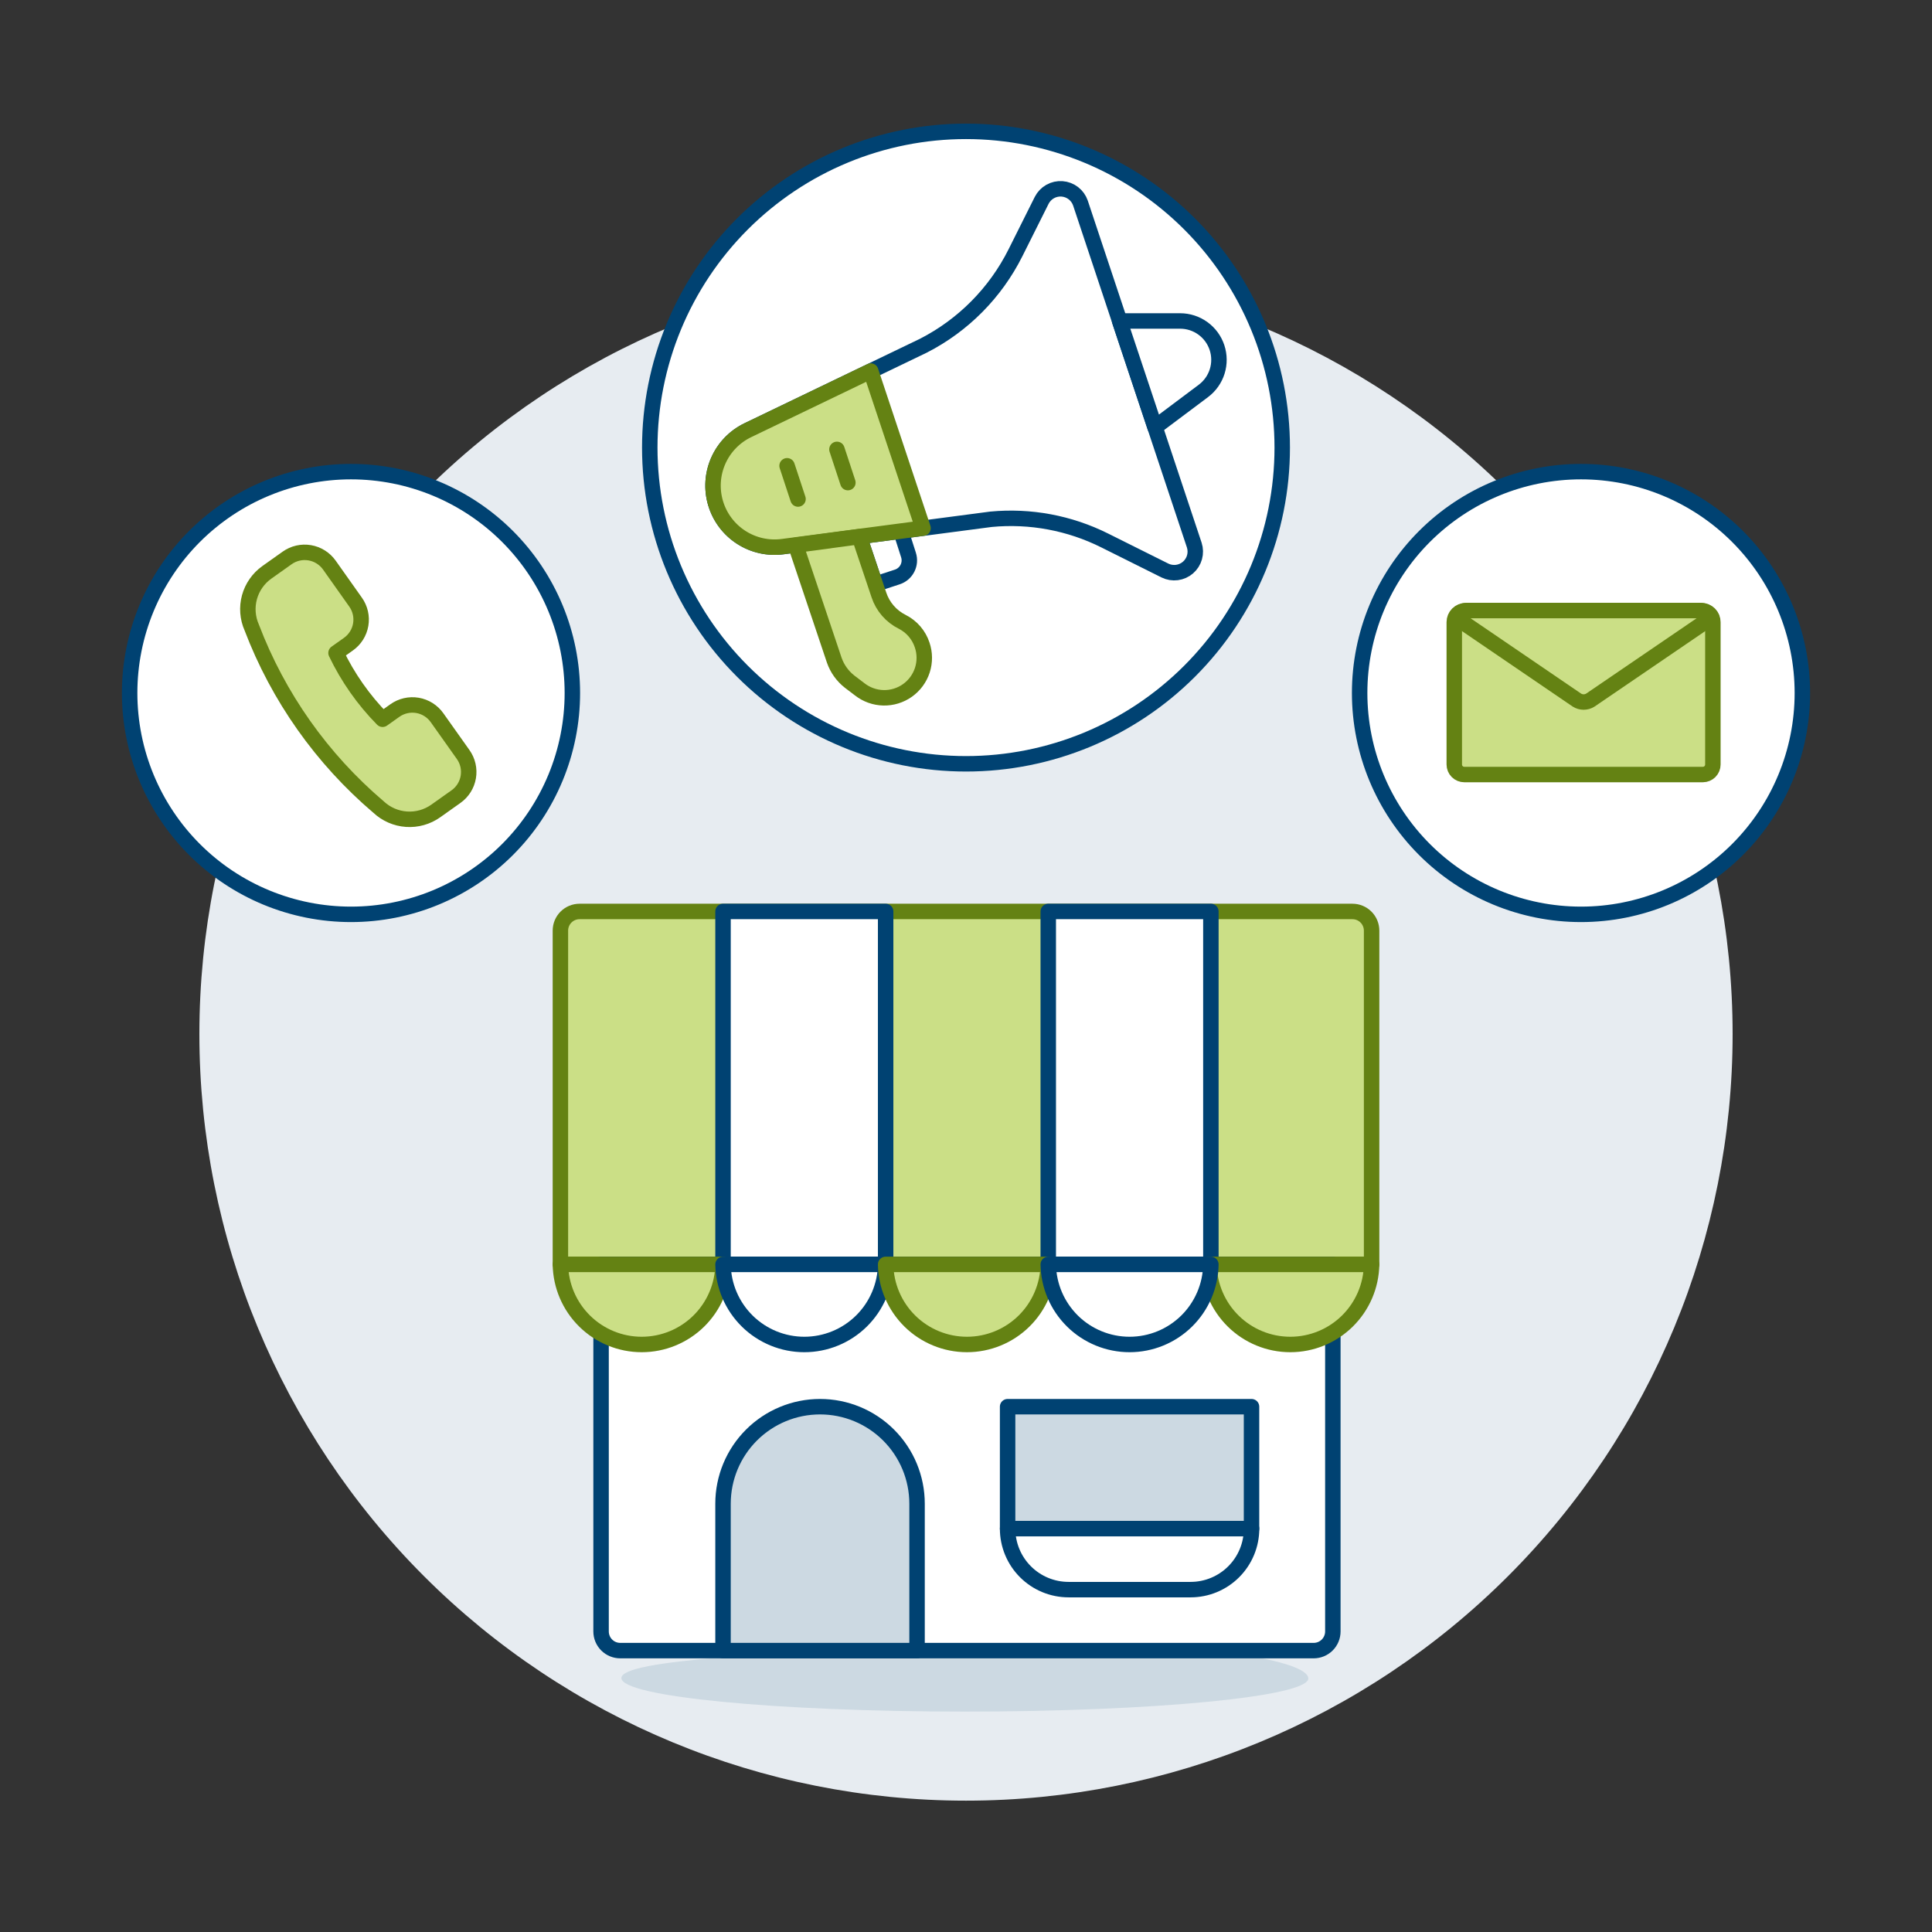 <?xml version="1.0" encoding="UTF-8"?>
<svg xmlns="http://www.w3.org/2000/svg" width="500" height="500" viewBox="0 0 500 500" fill="none">
  <rect x="0" y="0" width="500" height="500" fill="#333333" stroke="none"/>
  <g id="store-advertisement-5">
    <path id="Vector" d="M51.6 267.608C51.6 320.227 72.503 370.691 109.71 407.898C146.917 445.105 197.381 466.008 250 466.008C302.619 466.008 353.083 445.105 390.29 407.898C427.497 370.691 448.4 320.227 448.4 267.608C448.4 214.989 427.497 164.525 390.29 127.318C353.083 90.111 302.619 69.208 250 69.208C197.381 69.208 146.917 90.111 109.71 127.318C72.503 164.525 51.6 214.989 51.6 267.608Z" fill="#E7ECF1"></path>
    <path id="Vector_2" d="M354.969 327.227H145.032V240.844C145.032 239.528 145.554 238.267 146.484 237.337C147.415 236.406 148.676 235.884 149.992 235.884H350.009C351.324 235.884 352.586 236.406 353.516 237.337C354.446 238.267 354.969 239.528 354.969 240.844V327.227Z" fill="#CBDF86" stroke="#648213" stroke-width="4" stroke-linecap="round" stroke-linejoin="round"></path>
    <path id="Vector_3" d="M338.586 434.279C339.131 439.045 298.792 442.959 249.703 442.959C200.613 442.959 160.814 439.075 160.814 434.279C160.814 429.482 200.653 427.687 249.703 425.599C297.403 423.57 337.931 428.525 338.586 434.279Z" fill="#CCD9E2"></path>
    <path id="Vector_4" d="M187.117 235.884H229.203V327.222H187.117V235.884Z" fill="white" stroke="#004272" stroke-width="4" stroke-linecap="round" stroke-linejoin="round"></path>
    <path id="Vector_5" d="M271.288 235.884H313.374V327.222H271.288V235.884Z" fill="white" stroke="#004272" stroke-width="4" stroke-linecap="round" stroke-linejoin="round"></path>
    <path id="Vector_6" d="M339.979 427.176H160.517C159.201 427.176 157.94 426.654 157.009 425.724C156.079 424.793 155.557 423.532 155.557 422.216V327.227H344.939V422.216C344.939 423.532 344.417 424.793 343.487 425.724C342.556 426.654 341.295 427.176 339.979 427.176Z" fill="white" stroke="#004272" stroke-width="4" stroke-linecap="round" stroke-linejoin="round"></path>
    <path id="Vector_7" d="M187.117 327.227C187.033 332.752 184.778 338.022 180.841 341.899C176.904 345.776 171.6 347.949 166.075 347.949C160.549 347.949 155.245 345.776 151.308 341.899C147.371 338.022 145.117 332.752 145.032 327.227H187.117Z" fill="#CBDF86" stroke="#648213" stroke-width="4" stroke-linecap="round" stroke-linejoin="round"></path>
    <path id="Vector_8" d="M229.203 327.227C229.118 332.752 226.864 338.022 222.927 341.899C218.99 345.776 213.686 347.949 208.16 347.949C202.634 347.949 197.33 345.776 193.393 341.899C189.456 338.022 187.202 332.752 187.117 327.227H229.203Z" fill="white" stroke="#004272" stroke-width="4" stroke-linecap="round" stroke-linejoin="round"></path>
    <path id="Vector_9" d="M271.288 327.227C271.203 332.752 268.949 338.022 265.012 341.899C261.075 345.776 255.771 347.949 250.245 347.949C244.72 347.949 239.416 345.776 235.479 341.899C231.542 338.022 229.287 332.752 229.203 327.227H271.288Z" fill="#CBDF86" stroke="#648213" stroke-width="4" stroke-linecap="round" stroke-linejoin="round"></path>
    <path id="Vector_10" d="M354.968 327.227C354.884 332.752 352.629 338.022 348.692 341.899C344.755 345.776 339.451 347.949 333.926 347.949C328.4 347.949 323.096 345.776 319.159 341.899C315.222 338.022 312.968 332.752 312.883 327.227H354.968Z" fill="#CBDF86" stroke="#648213" stroke-width="4" stroke-linecap="round" stroke-linejoin="round"></path>
    <path id="Vector_11" d="M313.374 327.227C313.289 332.752 311.035 338.022 307.097 341.899C303.16 345.776 297.856 347.949 292.331 347.949C286.805 347.949 281.501 345.776 277.564 341.899C273.627 338.022 271.373 332.752 271.288 327.227H313.374Z" fill="white" stroke="#004272" stroke-width="4" stroke-linecap="round" stroke-linejoin="round"></path>
    <path id="Vector_12" d="M237.332 427.176H187.117V389.158C187.117 382.499 189.762 376.113 194.471 371.404C199.18 366.696 205.566 364.05 212.225 364.05C218.884 364.05 225.27 366.696 229.978 371.404C234.687 376.113 237.332 382.499 237.332 389.158V427.176Z" fill="#CCD9E2" stroke="#004272" stroke-width="4" stroke-linecap="round" stroke-linejoin="round"></path>
    <path id="Vector_13" d="M260.768 364.05H323.894V395.616H260.768V364.05Z" fill="#CCD9E2" stroke="#004272" stroke-width="4" stroke-linecap="round" stroke-linejoin="round"></path>
    <path id="Vector_14" d="M323.904 395.611C323.905 397.684 323.497 399.736 322.704 401.651C321.911 403.567 320.748 405.307 319.283 406.772C317.817 408.238 316.077 409.401 314.162 410.194C312.247 410.986 310.194 411.394 308.121 411.394H276.551C274.478 411.394 272.425 410.986 270.51 410.194C268.595 409.401 266.855 408.238 265.389 406.772C263.924 405.307 262.761 403.567 261.968 401.651C261.175 399.736 260.767 397.684 260.768 395.611H323.904Z" fill="white" stroke="#004272" stroke-width="4" stroke-linecap="round" stroke-linejoin="round"></path>
    <path id="Vector_15" d="M33.551 179.345C33.551 186.868 35.033 194.318 37.912 201.268C40.791 208.219 45.01 214.534 50.33 219.854C55.65 225.173 61.965 229.393 68.916 232.272C75.866 235.151 83.316 236.633 90.839 236.633C98.362 236.633 105.811 235.151 112.762 232.272C119.712 229.393 126.028 225.173 131.348 219.854C136.667 214.534 140.887 208.219 143.766 201.268C146.645 194.318 148.127 186.868 148.127 179.345C148.127 171.822 146.645 164.372 143.766 157.422C140.887 150.471 136.667 144.156 131.348 138.836C126.028 133.516 119.712 129.297 112.762 126.418C105.811 123.539 98.362 122.057 90.839 122.057C83.316 122.057 75.866 123.539 68.916 126.418C61.965 129.297 55.65 133.516 50.33 138.836C45.01 144.156 40.791 150.471 37.912 157.422C35.033 164.372 33.551 171.822 33.551 179.345Z" fill="white"></path>
    <path id="Vector_16" d="M33.551 179.345C33.551 186.868 35.033 194.318 37.912 201.268C40.791 208.219 45.01 214.534 50.33 219.854C55.65 225.173 61.965 229.393 68.916 232.272C75.866 235.151 83.316 236.633 90.839 236.633C98.362 236.633 105.811 235.151 112.762 232.272C119.712 229.393 126.028 225.173 131.348 219.854C136.667 214.534 140.887 208.219 143.766 201.268C146.645 194.318 148.127 186.868 148.127 179.345C148.127 171.822 146.645 164.372 143.766 157.422C140.887 150.471 136.667 144.156 131.348 138.836C126.028 133.516 119.712 129.297 112.762 126.418C105.811 123.539 98.362 122.057 90.839 122.057C83.316 122.057 75.866 123.539 68.916 126.418C61.965 129.297 55.65 133.516 50.33 138.836C45.01 144.156 40.791 150.471 37.912 157.422C35.033 164.372 33.551 171.822 33.551 179.345Z" stroke="#004272" stroke-width="4" stroke-linecap="round" stroke-linejoin="round"></path>
    <path id="Vector_17" d="M90.154 166.722C90.996 166.129 91.712 165.377 92.261 164.506C92.81 163.636 93.181 162.666 93.354 161.652C93.526 160.637 93.496 159.599 93.266 158.596C93.035 157.594 92.608 156.646 92.009 155.81L85.234 146.242C84.032 144.55 82.208 143.404 80.162 143.056C78.116 142.709 76.015 143.187 74.322 144.387L69.074 148.112C66.871 149.675 65.277 151.952 64.562 154.556C63.847 157.161 64.055 159.933 65.151 162.401C72.008 180.405 83.299 196.387 97.976 208.867C99.946 210.714 102.493 211.825 105.187 212.011C107.881 212.198 110.557 211.448 112.762 209.888L118.005 206.168C118.845 205.575 119.559 204.822 120.107 203.951C120.655 203.081 121.026 202.111 121.197 201.097C121.369 200.083 121.339 199.045 121.109 198.043C120.878 197.04 120.452 196.094 119.855 195.256L113.104 185.738C112.51 184.899 111.757 184.185 110.886 183.637C110.016 183.09 109.046 182.719 108.032 182.547C107.018 182.376 105.981 182.406 104.979 182.636C103.976 182.866 103.029 183.291 102.192 183.888L99.013 186.145C94.075 181.13 90.004 175.331 86.965 168.983L90.154 166.722Z" fill="#CBDF86" stroke="#648213" stroke-width="4" stroke-linecap="round" stroke-linejoin="round"></path>
    <path id="Vector_18" d="M351.874 179.345C351.874 194.539 357.909 209.11 368.653 219.854C379.396 230.597 393.968 236.633 409.162 236.633C424.355 236.633 438.927 230.597 449.67 219.854C460.414 209.11 466.45 194.539 466.45 179.345C466.45 164.151 460.414 149.58 449.67 138.836C438.927 128.093 424.355 122.057 409.162 122.057C393.968 122.057 379.396 128.093 368.653 138.836C357.909 149.58 351.874 164.151 351.874 179.345Z" fill="white"></path>
    <path id="Vector_19" d="M351.874 179.345C351.874 194.539 357.909 209.11 368.653 219.854C379.396 230.597 393.968 236.633 409.162 236.633C424.355 236.633 438.927 230.597 449.67 219.854C460.414 209.11 466.45 194.539 466.45 179.345C466.45 164.151 460.414 149.58 449.67 138.836C438.927 128.093 424.355 122.057 409.162 122.057C393.968 122.057 379.396 128.093 368.653 138.836C357.909 149.58 351.874 164.151 351.874 179.345Z" stroke="#004272" stroke-width="4" stroke-linecap="round" stroke-linejoin="round"></path>
    <path id="Vector_20" d="M440.707 200.449H378.96C378.272 200.449 377.612 200.176 377.126 199.69C376.639 199.203 376.366 198.543 376.366 197.855V161.003C376.366 160.213 376.679 159.456 377.237 158.898C377.796 158.34 378.552 158.027 379.342 158.027H440.315C441.104 158.027 441.861 158.34 442.419 158.898C442.977 159.456 443.291 160.213 443.291 161.003V197.855C443.291 198.542 443.019 199.2 442.535 199.686C442.05 200.172 441.393 200.447 440.707 200.449Z" fill="#CBDF86"></path>
    <path id="Vector_21" d="M440.707 200.449H378.96C378.272 200.449 377.612 200.176 377.126 199.69C376.639 199.203 376.366 198.543 376.366 197.855V161.003C376.366 160.213 376.679 159.456 377.237 158.898C377.796 158.34 378.552 158.027 379.342 158.027H440.315C441.104 158.027 441.861 158.34 442.419 158.898C442.977 159.456 443.291 160.213 443.291 161.003V197.855C443.291 198.542 443.019 199.2 442.535 199.686C442.05 200.172 441.393 200.447 440.707 200.449Z" stroke="#648213" stroke-width="4" stroke-linecap="round" stroke-linejoin="round"></path>
    <g id="Vector_22">
      <path d="M442.944 159.802C442.671 159.265 442.254 158.814 441.74 158.498C441.226 158.183 440.635 158.017 440.032 158.017H379.649C379.046 158.017 378.455 158.183 377.941 158.498C377.427 158.814 377.011 159.265 376.738 159.802L408.09 181.175C408.614 181.508 409.222 181.685 409.843 181.685C410.464 181.685 411.073 181.508 411.597 181.175L442.944 159.797" fill="#CBDF86"></path>
      <path d="M442.944 159.802C442.671 159.265 442.254 158.814 441.74 158.498C441.226 158.183 440.635 158.017 440.032 158.017H379.649C379.046 158.017 378.455 158.183 377.941 158.498C377.427 158.814 377.011 159.265 376.738 159.802L408.09 181.175C408.614 181.508 409.222 181.685 409.843 181.685C410.464 181.685 411.073 181.508 411.597 181.175L442.944 159.797" stroke="#648213" stroke-width="4" stroke-linecap="round" stroke-linejoin="round"></path>
    </g>
    <path id="Vector_23" d="M168.16 115.832C168.16 137.537 176.783 158.354 192.131 173.702C207.479 189.05 228.295 197.672 250 197.672C271.705 197.672 292.522 189.05 307.87 173.702C323.218 158.354 331.84 137.537 331.84 115.832C331.84 105.085 329.723 94.442 325.61 84.513C321.498 74.584 315.469 65.562 307.87 57.962C300.27 50.363 291.248 44.334 281.319 40.222C271.39 36.109 260.748 33.992 250 33.992C239.253 33.992 228.611 36.109 218.681 40.222C208.752 44.334 199.73 50.363 192.131 57.962C184.531 65.562 178.503 74.584 174.39 84.513C170.277 94.442 168.16 105.085 168.16 115.832Z" fill="white"></path>
    <path id="Vector_24" d="M168.16 115.832C168.16 137.537 176.783 158.354 192.131 173.702C207.479 189.05 228.295 197.672 250 197.672C271.705 197.672 292.522 189.05 307.87 173.702C323.218 158.354 331.84 137.537 331.84 115.832C331.84 105.085 329.723 94.442 325.61 84.513C321.498 74.584 315.469 65.562 307.87 57.962C300.27 50.363 291.248 44.334 281.319 40.222C271.39 36.109 260.748 33.992 250 33.992C239.253 33.992 228.611 36.109 218.681 40.222C208.752 44.334 199.73 50.363 192.131 57.962C184.531 65.562 178.503 74.584 174.39 84.513C170.277 94.442 168.16 105.085 168.16 115.832Z" stroke="#004272" stroke-width="4" stroke-linecap="round" stroke-linejoin="round"></path>
    <path id="Vector_25" d="M309.078 141.078C309.407 142.097 309.429 143.19 309.141 144.221C308.853 145.252 308.268 146.176 307.459 146.877C306.65 147.578 305.653 148.026 304.592 148.164C303.53 148.302 302.451 148.126 301.49 147.655L285.925 139.888C276.817 135.33 266.612 133.424 256.473 134.387L202.538 141.47C198.782 141.966 194.973 141.106 191.794 139.047C188.615 136.987 186.274 133.861 185.192 130.231C184.109 126.601 184.356 122.704 185.888 119.24C187.42 115.775 190.137 112.97 193.55 111.328L238.989 89.46C249.28 84.187 257.621 75.769 262.797 65.428L269.597 51.833C270.084 50.88 270.842 50.09 271.774 49.564C272.707 49.038 273.774 48.798 274.843 48.874C275.911 48.951 276.933 49.339 277.782 49.993C278.631 50.646 279.269 51.534 279.616 52.547L309.078 141.078Z" fill="white"></path>
    <path id="Vector_26" d="M238.656 166.925C239.373 169.035 239.389 171.319 238.702 173.439C238.015 175.558 236.661 177.399 234.844 178.688C233.026 179.976 230.84 180.643 228.613 180.589C226.386 180.535 224.235 179.763 222.482 178.388L219.873 176.404C218.045 174.975 216.667 173.05 215.905 170.858L205.916 141.098L222.393 138.881L227.457 153.96C227.954 155.464 228.744 156.854 229.782 158.051C230.82 159.248 232.085 160.228 233.503 160.933C235.947 162.169 237.801 164.324 238.656 166.925Z" fill="#CCD9E2"></path>
    <path id="Vector_27" d="M309.078 141.078C309.407 142.097 309.429 143.19 309.141 144.221C308.853 145.252 308.268 146.176 307.459 146.877C306.65 147.578 305.653 148.026 304.592 148.164C303.53 148.302 302.451 148.126 301.49 147.655L285.925 139.888C276.817 135.33 266.612 133.424 256.473 134.387L202.538 141.47C198.782 141.966 194.973 141.106 191.794 139.047C188.615 136.987 186.274 133.861 185.192 130.231C184.109 126.601 184.356 122.704 185.888 119.24C187.42 115.775 190.137 112.97 193.55 111.328L238.989 89.46C249.28 84.187 257.621 75.769 262.797 65.428L269.597 51.833C270.084 50.88 270.842 50.09 271.774 49.564C272.707 49.038 273.774 48.798 274.843 48.874C275.911 48.951 276.933 49.339 277.782 49.993C278.631 50.646 279.269 51.534 279.616 52.547L309.078 141.078Z" stroke="#004272" stroke-width="4" stroke-linecap="round" stroke-linejoin="round"></path>
    <path id="Vector_28" d="M305.423 83.066C307.532 83.068 309.587 83.733 311.297 84.968C313.007 86.202 314.286 87.942 314.952 89.943C315.618 91.944 315.639 94.104 315.01 96.117C314.382 98.13 313.136 99.894 311.449 101.16L298.916 110.559L289.754 83.066H305.423Z" fill="white" stroke="#004272" stroke-width="4" stroke-linecap="round" stroke-linejoin="round"></path>
    <path id="Vector_29" d="M222.393 138.856L226.529 151.182L232.238 149.312C233.37 148.937 234.308 148.131 234.847 147.068C235.387 146.005 235.485 144.772 235.12 143.638L233.136 137.443L222.393 138.856Z" fill="white" stroke="#004272" stroke-width="4" stroke-linecap="round" stroke-linejoin="round"></path>
    <path id="Vector_30" d="M238.884 136.684L202.538 141.47C198.782 141.966 194.973 141.106 191.794 139.047C188.615 136.987 186.274 133.861 185.192 130.231C184.109 126.601 184.356 122.704 185.888 119.24C187.42 115.775 190.137 112.97 193.55 111.328L225.344 96.027L238.884 136.684Z" fill="#CBDF86"></path>
    <path id="Vector_31" d="M238.884 136.684L202.538 141.47C198.782 141.966 194.973 141.106 191.794 139.047C188.615 136.987 186.274 133.861 185.192 130.231C184.109 126.601 184.356 122.704 185.888 119.24C187.42 115.775 190.137 112.97 193.55 111.328L225.344 96.027L238.884 136.684Z" stroke="#648213" stroke-width="4" stroke-linecap="round" stroke-linejoin="round"></path>
    <path id="Vector_32" d="M238.656 166.925C239.373 169.035 239.389 171.319 238.702 173.439C238.015 175.558 236.661 177.399 234.844 178.688C233.026 179.976 230.84 180.643 228.613 180.589C226.386 180.535 224.235 179.763 222.482 178.388L219.873 176.404C218.045 174.975 216.667 173.05 215.905 170.858L205.916 141.098L222.393 138.881L227.457 153.96C227.954 155.464 228.744 156.854 229.782 158.051C230.82 159.248 232.085 160.228 233.503 160.933C235.947 162.169 237.801 164.324 238.656 166.925Z" fill="#CBDF86" stroke="#648213" stroke-width="4" stroke-linecap="round" stroke-linejoin="round"></path>
    <path id="Vector_33" d="M216.6 116.298L219.432 124.899" stroke="#648213" stroke-width="4" stroke-linecap="round" stroke-linejoin="round"></path>
    <path id="Vector_34" d="M203.693 120.544L206.526 129.145" stroke="#648213" stroke-width="4" stroke-linecap="round" stroke-linejoin="round"></path>
  </g>
</svg>
